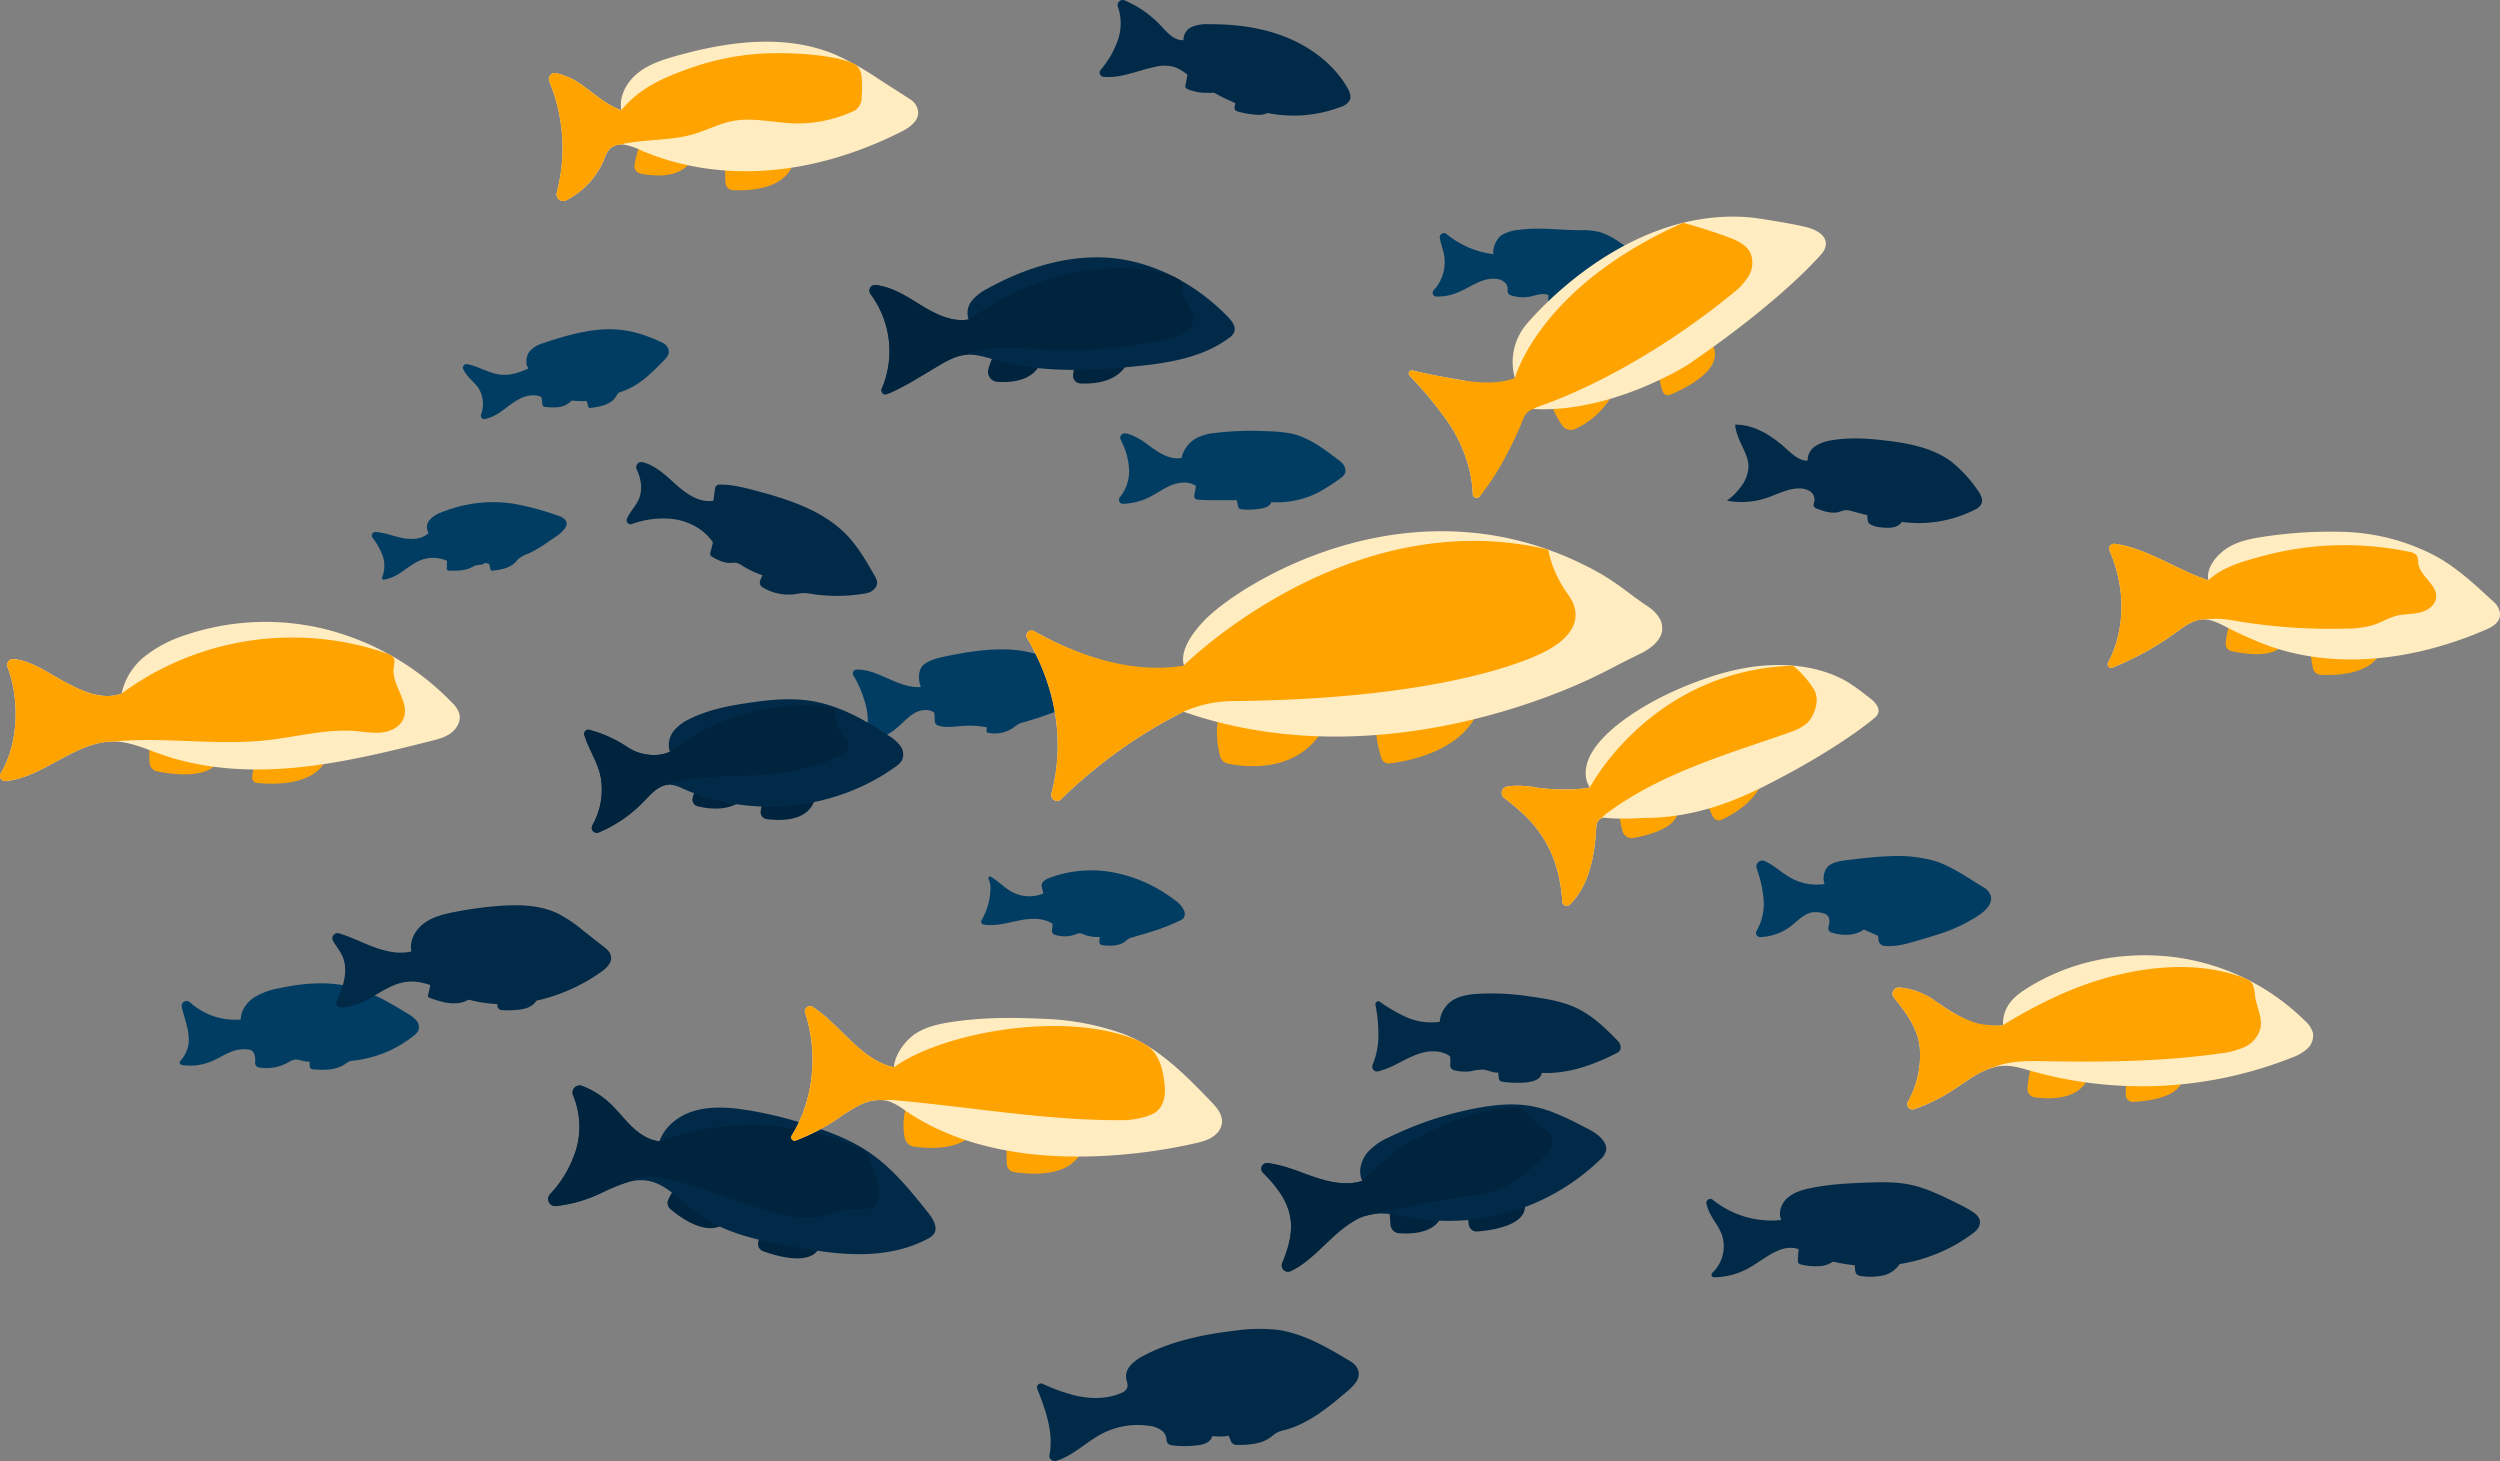 <svg xmlns="http://www.w3.org/2000/svg" width="881.963" height="515.462"><rect width="100%" height="100%" fill="#808080" stroke="none"/><g data-name="Group 362"><g data-name="Layer 44" fill="#013d62"><path data-name="Path 764" d="M510.359 82.585a32.014 32.014 0 0 0 16.5 7.079c-.45-2.071 1.149-5.563 2.919-6.727a14.438 14.438 0 0 1 6.027-1.843c7.256-1.017 14.3.1 21.623.111a25.839 25.839 0 0 1 6.965.674 26.945 26.945 0 0 1 7.344 3.83l6.849 4.524a7.831 7.831 0 0 1 3.034 2.915 3.218 3.218 0 0 1 .314 1.121c.16 1.88-1.265 2.7-2.568 3.391-5.762 3.065-11.74 6.2-18.249 6.672a8.459 8.459 0 0 0-1.888.257 9.473 9.473 0 0 0-1.776.886 14.911 14.911 0 0 1-10.868 1.409.528.528 0 0 1-.391-.532l.082-2.263c-2.018-.869-4.293.1-6.446.533a13.232 13.232 0 0 1-6.887-.466 1.617 1.617 0 0 1-1.08-1.768 3.132 3.132 0 0 0-.73-2.487 5.169 5.169 0 0 0-3.5-1.543c-4.984-.428-9.251 3.28-13.927 5.057a18.775 18.775 0 0 1-6.967 1.211 1.323 1.323 0 0 1-.972-2.208 14.548 14.548 0 0 0 3.71-12.269c-.364-2.025-1.164-4.095-1.534-6.163a1.486 1.486 0 0 1 2.416-1.401Z"/><path data-name="Path 765" d="M395.376 155.207a1.605 1.605 0 0 1 1.68-2.312c3.022.513 5.87 2.483 8.417 4.367 3.349 2.478 7.25 5.078 11.341 4.287a10.867 10.867 0 0 1 5.336-7.025 18.485 18.485 0 0 1 6.666-1.8 107.133 107.133 0 0 1 18.2-.595 51.018 51.018 0 0 1 8.559.828c6.515 1.45 11.979 5.79 17.261 9.806a4.643 4.643 0 0 1 1.624 2.193c.7 2.11-.619 3.1-1.84 3.959a63.822 63.822 0 0 1-7.516 4.79 32.056 32.056 0 0 1-16.623 3.446c-.315 1.285-1.787 1.872-3.081 2.149a23.4 23.4 0 0 1-7.592.358 1.188 1.188 0 0 1-1.014-.944l-.471-2.249H430.074c-2.549 0-5.1 0-7.642-.213a1.225 1.225 0 0 1-1.11-1.432l.6-3.382c-2.536-1.729-5.994-1.379-8.83-.2s-5.318 3.068-8.091 4.386a22.1 22.1 0 0 1-8.788 2.11 1.425 1.425 0 0 1-1.105-2.363 14.573 14.573 0 0 0 3.223-9.385 24.705 24.705 0 0 0-2.955-10.779Z"/><path data-name="Path 766" d="M163.421 130.203a1.255 1.255 0 0 1 1.4-1.727c4.042.762 7.766 3.3 11.91 3.706 3.278.317 6.521-.73 9.734-2.223-1.287-1.275-.816-4.436.291-5.87a9.384 9.384 0 0 1 4.51-2.914c20-6.789 29.047-6.513 42.361-.323a4.2 4.2 0 0 1 1.93 1.773c1.051 1.929-.165 3.3-1.291 4.471-4.394 4.563-9.1 9.232-15.143 11.132a2.8 2.8 0 0 0-.944.421 3.366 3.366 0 0 0-.708 1.018c-1.759 3.079-5.717 3.867-9.291 4.246a.624.624 0 0 1-.668-.463l-.518-1.963a41.413 41.413 0 0 1-5.342-.169 7.5 7.5 0 0 1-4.807 2.33 19.661 19.661 0 0 1-4.722-.128.853.853 0 0 1-.758-.779 17.761 17.761 0 0 0-.394-2.7c-2.454-1.1-5.376-.509-7.766.728s-4.42 3.056-6.644 4.571a14.551 14.551 0 0 1-5.578 2.489 1.156 1.156 0 0 1-1.286-1.487 10.9 10.9 0 0 0-.735-9.17c-1.522-2.376-4.269-4.145-5.541-6.969Z"/><path data-name="Path 767" d="M131.407 189.68a1.264 1.264 0 0 1 1.1-2c2.785.165 5.551 1.187 8.3 1.872 3.555.886 7.782 1.042 10.392-1.529a3.821 3.821 0 0 1 .336-4.545 9.686 9.686 0 0 1 4.06-2.665 48.1 48.1 0 0 1 25.388-3.144 95.7 95.7 0 0 1 15.549 4.134 5.754 5.754 0 0 1 2.849 1.585 2.24 2.24 0 0 1 .538 1.349c.039 1.5-2.3 3.587-3.456 4.351-3.737 2.472-5.932 4.3-9.919 6.129a14.642 14.642 0 0 0-3.232 1.632c-.62.5-1.1 1.148-1.679 1.7-2.072 1.972-5.079 2.462-7.948 2.77a.647.647 0 0 1-.7-.516l-.371-1.832-1.48-.429c-.9.926-2.16.593-3.274.92a9.071 9.071 0 0 0-1.476.69c-2.458 1.239-5.312 1.26-8.08 1.161a.715.715 0 0 1-.687-.739l.093-2.722a12.01 12.01 0 0 0-8.853-.386c-2.574.907-4.742 2.66-7 4.2a15.249 15.249 0 0 1-6.423 2.834.6.6 0 0 1-.638-.817 10.858 10.858 0 0 0 .131-7.814 24.656 24.656 0 0 0-3.52-6.189Z"/><path data-name="Path 768" d="M67.04 353.619a23.8 23.8 0 0 0 17.886 6.048c.029-3.144 2.076-6 4.681-7.763a24.8 24.8 0 0 1 8.79-3.251c8.158-1.759 16.695-2.544 24.824-.654 7.521 1.749 14.329 5.693 20.876 9.786a10.284 10.284 0 0 1 2.859 2.315 3.555 3.555 0 0 1 .629 3.47 4.946 4.946 0 0 1-1.546 1.753 41.169 41.169 0 0 1-21.109 8.808 6.246 6.246 0 0 0-1.783.365 8.386 8.386 0 0 0-1.4.886c-3.235 2.22-7.412 2.181-11.372 1.875a1.217 1.217 0 0 1-1.123-1.2l-.023-1.57c-1.873.321-3.763-1.01-5.618-.595a7.728 7.728 0 0 0-2.036.96 15.562 15.562 0 0 1-10.223 1.741 1.622 1.622 0 0 1-1.339-1.73c.118-1.5-.018-3.159-1-4.058a2.084 2.084 0 0 0-1.092-.5c-5.756-.895-9.036 2.451-13.872 4.339a19.076 19.076 0 0 1-10.017 1.031.794.794 0 0 1-.451-1.309 12.012 12.012 0 0 0 2.611-4.605c1.329-4.692-.93-9.577-2.072-14.457a1.764 1.764 0 0 1 2.92-1.685Z"/><path data-name="Path 769" d="M302.033 236.25c7.654-.394 14.9 6.776 22.817 6.1-1-2.474-1-6.3 1.111-7.932s4.8-2.265 7.412-2.815c8.034-1.69 16.249-3 24.432-2.328 8.677.717 18.753 4.756 24.748 11.135a4.984 4.984 0 0 1 1.362 2.831c.273 2.446-1.589 3.462-3.291 4.265a125.725 125.725 0 0 1-19.5 7.287 9.092 9.092 0 0 0-1.9.687 14.26 14.26 0 0 0-1.566 1.11 11.5 11.5 0 0 1-9.121 1.927.648.648 0 0 1-.5-.7l.111-1.2a31.173 31.173 0 0 0-8.3-.538c-2.981.207-6.144.809-8.912-.121a1.693 1.693 0 0 1-1.155-1.528l-.134-2.989c-2.009-1.5-4.93-1.081-7.1.177s-3.844 3.2-5.743 4.842a25.078 25.078 0 0 1-9.926 5.232 1.264 1.264 0 0 1-1.512-1.609 22.014 22.014 0 0 0 .1-11.151 39.811 39.811 0 0 0-4.455-10.76 1.283 1.283 0 0 1 1.022-1.922Z"/><path data-name="Path 770" d="M348.744 310.114a.62.62 0 0 1 .874-.8c2.6 1.565 4.785 3.962 7.5 5.4a13.055 13.055 0 0 0 10.884.537c.1-1.011-.611-1.971-.515-2.983.127-1.333 1.535-2.11 2.787-2.587a42.454 42.454 0 0 1 23.041-1.8 51.334 51.334 0 0 1 21.11 9.64 9.452 9.452 0 0 1 3.244 3.6 2.81 2.81 0 0 1-.168 2.835 4.316 4.316 0 0 1-1.575.963c-6.262 3.008-11.114 4.166-16.793 5.887a4.637 4.637 0 0 0-1.091.433 7.557 7.557 0 0 0-.892.721c-2.227 1.87-5.381 1.817-8.328 1.479a1.113 1.113 0 0 1-.983-1.162l.086-1.74a13.114 13.114 0 0 1-5.8-.947 3.356 3.356 0 0 0-1.28-.357 3.42 3.42 0 0 0-1.185.331 11.236 11.236 0 0 1-7.635.17 1.386 1.386 0 0 1-.914-1.465l.246-2.342c-3.658-2.437-8.487-1.924-12.785-1-3.84.825-7.838 1.9-11.648 1.215a.97.97 0 0 1-.659-1.445 23.534 23.534 0 0 0 3.165-11.163 7.8 7.8 0 0 0-.686-3.42Z"/><path data-name="Path 771" d="M619.723 306.359a2.1 2.1 0 0 1 2.827-2.591c3.224 1.432 6.07 4.195 9.241 5.964a18.682 18.682 0 0 0 11.912 2.12c-.9-2.031-.122-5.4 1.725-6.631s4.14-1.54 6.345-1.809c4.859-.594 9.726-1.173 14.618-1.355a50.067 50.067 0 0 1 15.613 1.517c6.235 1.781 12.282 6.173 17.83 9.5a5.916 5.916 0 0 1 1.8 1.613c2.266 3.186-.708 6.323-3.476 8.152a55.63 55.63 0 0 1-11.187 5.691c-2.355.88-4.767 1.6-7.177 2.318l-3.23.963c-3.835 1.143-7.865 2.294-11.792 1.882a2.3 2.3 0 0 1-2.06-2.067l-.14-1.45-5.026-2.273c-3.109 2.331-7.694 2.3-11.483 1.054a1.548 1.548 0 0 1-1.021-1.869c.4-1.493.826-3.679-1.069-4.642a9.7 9.7 0 0 0-4.795-.573c-3.157.741-5.165 3.2-7.606 5.033a18.651 18.651 0 0 1-10.615 3.68 1.455 1.455 0 0 1-1.25-2.231 18.883 18.883 0 0 0 2.469-11.015 43.268 43.268 0 0 0-2.453-10.981Z"/></g><g data-name="Layer 40" fill="#012a48"><path data-name="Path 772" d="M394.382 2.418a1.805 1.805 0 0 1 2.412-2.267 38.545 38.545 0 0 1 12.923 9.1c2.175 2.338 4.625 5.2 7.8 4.9a4.91 4.91 0 0 1 2.967-4.657 13.239 13.239 0 0 1 5.76-.958c9.4-.066 18.919 1.128 27.635 4.654s16.605 9.518 21.384 17.614c.815 1.381 1.551 3.068.9 4.534a5.174 5.174 0 0 1-3.028 2.332 46.8 46.8 0 0 1-27.857 1.779 67.271 67.271 0 0 1-25.3-12.313c-1.882-1.426-3.77-2.965-6.042-3.612a13.908 13.908 0 0 0-6.664.108c-6.021 1.281-12.128 4.127-18.07 3.439a1.462 1.462 0 0 1-.946-2.372 32.72 32.72 0 0 0 6.292-11.076 18.079 18.079 0 0 0-.166-11.205Z"/><path data-name="Path 773" d="m419.208 24.858-.978 5.069a1.45 1.45 0 0 0 .056 1.027 1.352 1.352 0 0 0 .617.462 17.072 17.072 0 0 0 6.861 1.329 11.211 11.211 0 0 0 3.83-.421 4.7 4.7 0 0 0 2.876-2.422"/><path data-name="Path 774" d="m436.267 33.991-.66 3.485a1.814 1.814 0 0 0 .042 1.176 1.766 1.766 0 0 0 1.154.719 28.824 28.824 0 0 0 6.813 1.112 7.125 7.125 0 0 0 2.914-.334 2.889 2.889 0 0 0 1.875-2.108"/><path data-name="Path 775" d="M612.123 149.812c6.776-.062 12.949 3.882 17.973 8.43 2.209 2 4.612 4.286 7.592 4.3a6.049 6.049 0 0 1 2.716-5.115 13.707 13.707 0 0 1 5.635-2.065c6.42-1.155 13.018-.687 19.495.093 7.937.956 16.13 2.5 22.595 7.208a44.772 44.772 0 0 1 9.469 10.154c1.085 1.49 2.183 3.411 1.365 5.062a4.926 4.926 0 0 1-2.354 1.963 43.581 43.581 0 0 1-25.654 4.274c-1.578 2.4-5.074 2.267-7.916 1.861a9.511 9.511 0 0 1-3.367-1.069c-.647-.375-.979-1.748-.858-3.13l-5.917-1.558a5.835 5.835 0 0 0-1.587-.264 10.766 10.766 0 0 0-2.555.665c-2.513.689-5.16-.2-7.609-1.1a2.065 2.065 0 0 1-1.2-.8c-.339-.627.042-1.379.161-2.082a3.486 3.486 0 0 0-1.485-3.257 6.323 6.323 0 0 0-3.558-1.064c-4.155-.136-7.969 2.076-11.917 3.379a28.091 28.091 0 0 1-13.923.929 21.5 21.5 0 0 0 5.063-5.082 12.212 12.212 0 0 0 2.553-7.125c-.097-4.762-4.141-8.788-4.717-14.607Z"/><path data-name="Path 776" d="M604.282 423.288a32.892 32.892 0 0 0 24.112 7.115c-1.178-2.636.043-5.87 2.2-7.793s5.037-2.79 7.86-3.4c6.65-1.44 13.486-1.755 20.286-2 4.9-.173 9.856-.306 14.67.635 6.055 1.183 11.651 4.014 17.184 6.714 1.427.7 2.83 1.438 4.2 2.24 1.946 1.141 4.644 2.886 3.38 5.833a5.14 5.14 0 0 1-1.58 2c-16.6 12.965-40.482 15.754-59.658 7.086a16.359 16.359 0 0 0-3.866-1.421 10.653 10.653 0 0 0-5.911.964c-4.052 1.727-7.436 4.725-11.375 6.7a25.075 25.075 0 0 1-11.136 2.628.881.881 0 0 1-.59-1.528 12.838 12.838 0 0 0 3.39-13.482c-.889-2.41-2.5-4.473-3.761-6.709a15.625 15.625 0 0 1-1.682-4.2 1.412 1.412 0 0 1 2.277-1.382Z"/><path data-name="Path 777" d="M634.706 439.732a31.866 31.866 0 0 0-.444 5.2 1.13 1.13 0 0 0 .85 1.083 20.42 20.42 0 0 0 6.208.683 9.224 9.224 0 0 0 5.313-1.621 4.48 4.48 0 0 0 1.645-4.992"/><path data-name="Path 778" d="M671.136 442.421c.115 3.418-2.821 6.334-6.084 7.357a21.074 21.074 0 0 1-8.867.318 1.9 1.9 0 0 1-1.639-1.555 12.8 12.8 0 0 1 .016-4.648"/><path data-name="Path 779" d="M365.935 490.005a1.414 1.414 0 0 1 1.887-1.82 63.144 63.144 0 0 0 11.8 4.2c5.235 1.178 10.877 1.214 15.807-.9a3.725 3.725 0 0 0 2.233-1.9c.391-1.1-.212-2.279-.376-3.436-.484-3.418 2.816-6.1 5.863-7.723 10-5.331 21.329-7.676 32.589-8.991a59.2 59.2 0 0 1 14.846-.295c9.375 1.28 17.8 6.3 25.883 11.142a6.38 6.38 0 0 1 2 1.822c2.366 3.434-.481 6.424-3.014 8.579-6.758 5.747-13.835 11.664-22.426 13.876a11.023 11.023 0 0 0-2.543.838 16.278 16.278 0 0 0-2.018 1.5c-3.424 2.608-7.976 2.886-12.333 2.854a2 2 0 0 1-1.839-1.253l-.88-2.054c-1.8.591-3.918.222-5.812.227-.357 2.037-2.787 2.893-4.837 3.173a35.465 35.465 0 0 1-9.538.007 2 2 0 0 1-1.707-1.964 4.387 4.387 0 0 0-1.463-3.042 8.95 8.95 0 0 0-4.752-1.853 27.415 27.415 0 0 0-16.8 2.932c-5.457 2.923-10.186 7.795-15.959 9.466a1.837 1.837 0 0 1-2.308-2.115c1.502-7.653-1.247-15.674-4.303-23.27Z"/><path data-name="Path 780" d="M485.234 354.468a1.027 1.027 0 0 1 1.595-1.034 53.9 53.9 0 0 0 8.73 5.132 21.705 21.705 0 0 0 12.347 1.927 10.055 10.055 0 0 1 4.154-7.322c2.379-1.684 5.369-2.235 8.271-2.5a88.374 88.374 0 0 1 19.958.954c5.695.776 11.467 1.763 16.6 4.352 5.321 2.685 9.668 6.95 13.823 11.206a3.585 3.585 0 0 1 1.02 2c.2 1.488-.761 2.017-1.662 2.474-8.126 4.125-17.044 7.277-26.147 6.855-.313 2.24-3.053 3.129-5.306 3.33a37.823 37.823 0 0 1-8.744-.238 1.3 1.3 0 0 1-1.1-1.148l-.237-2.1c-1.786.231-3.479-.843-5.273-1.008a16.364 16.364 0 0 0-4.09.507 15.147 15.147 0 0 1-6.146-.271 1.912 1.912 0 0 1-1.423-2.046 12.424 12.424 0 0 0-.051-2.912c-2.765-1.969-6.5-2.088-9.783-1.227s-6.261 2.587-9.3 4.106a29.682 29.682 0 0 1-6.27 2.454 1.694 1.694 0 0 1-1.962-2.3 27.232 27.232 0 0 0 2.04-10.063 53.62 53.62 0 0 0-1.044-11.128Z"/><path data-name="Path 781" d="M117.474 331.888a1.824 1.824 0 0 1 2.135-2.616c3.709 1.091 7.244 2.826 10.851 4.271 4.668 1.869 9.8 3.283 14.69 2.105-.822-3.746 1.352-7.654 4.439-9.929s6.909-3.223 10.661-3.964q6.407-1.266 12.913-1.91c7.951-.788 16.475-1.041 23.733 2.466a49.206 49.206 0 0 1 8.788 5.938l7.909 6.219a5.932 5.932 0 0 1 1.3 1.359c1.975 2.974-.525 5.437-2.812 7.054-14.486 10.243-33.8 14.773-50.422 8.574-5.966-2.225-11.862-5.807-18.188-5.079-4.576.527-8.545 3.25-12.538 5.548-3.334 1.918-7.112 3.621-10.87 3.48a1.551 1.551 0 0 1-1.325-2.2c2.362-5.134 4.287-10.842 2.045-15.893-.864-1.94-2.284-3.598-3.309-5.423Z"/><path data-name="Path 782" d="m152.42 344.845-1.349 6.008a.864.864 0 0 0 .7 1.238c3.358 1.207 6.926 2.3 10.443 1.7s6.909-3.412 6.969-6.979"/><path data-name="Path 783" d="M175.306 350.664q.142 2.028.145 4.063a1.646 1.646 0 0 0 1.54 1.632 33.247 33.247 0 0 0 5.72-.116c2.107-.226 4.335-.728 5.8-2.261 1.825-1.911 1.95-4.9 1.368-7.482"/><path data-name="Path 784" d="M221.186 182.993a1.39 1.39 0 0 0 1.712 1.883 32.374 32.374 0 0 1 14.287-1.807c5.662.693 11.214 3.546 14.338 8.318l-.967 3.759a1.056 1.056 0 0 0 .49 1.173c2.084 1.225 4.309 2.362 6.7 2.276a9.243 9.243 0 0 1 2.089-.021 6.072 6.072 0 0 1 2.006.972 32.659 32.659 0 0 0 7.185 3.393 11.941 11.941 0 0 0-.874 1.973 1.927 1.927 0 0 0 .833 2.26 17.635 17.635 0 0 0 11.628 2.417 25.934 25.934 0 0 1 2.618-.355 17.076 17.076 0 0 1 3.288.323 57.36 57.36 0 0 0 19.094-.276 5.082 5.082 0 0 0 3.05-1.722c1.405-1.725.577-3.259-.212-4.64-2.8-4.9-5.633-9.848-9.511-13.945-8.4-8.872-20.665-12.773-32.471-15.912-4.164-1.107-8.42-2.169-12.711-2.11a1.522 1.522 0 0 0-1.484 1.313l-.607 4.375c-5.419.91-10.334-3.04-14.378-6.761-3.106-2.857-6.658-5.9-10.607-6.831a1.823 1.823 0 0 0-2.075 2.548c1.663 3.493 2.225 7.523.565 10.939-1.052 2.162-2.945 4.041-3.986 6.458Z"/></g><g data-name="Layer 29" fill="#00243e"><path data-name="Path 785" d="M238.155 418.911a33.624 33.624 0 0 0-2.427 4.364 2.8 2.8 0 0 0 .756 3.251c3.341 2.863 11.874 9.214 18.326 5.72Z"/><path data-name="Path 786" d="M268.204 435.153a27.125 27.125 0 0 0-.742 3.338 2.686 2.686 0 0 0 1.737 2.91c4.457 1.627 15.952 5.116 19.521-.648l-18.885-5.475"/></g><g data-name="Layer 28"><path data-name="Path 787" d="M202.196 386.419a2.492 2.492 0 0 1 3.18-3.311 29.762 29.762 0 0 1 9.393 5.753c2.848 2.587 5.165 5.7 7.92 8.39s6.131 5 9.959 5.384c1.783-5.16 6.545-8.893 11.742-10.563s10.805-1.53 16.224-.874a133.3 133.3 0 0 1 23.061 5.25c8.03 2.467 16.04 5.371 22.983 10.1 8.276 5.636 14.647 13.59 20.887 21.421 1.732 2.173 3.5 5.276 1.82 7.486a5.838 5.838 0 0 1-1.924 1.465c-7.221 3.953-15.578 5.473-23.811 5.531s-16.405-1.283-24.5-2.754c-12.1-2.2-24.613-4.905-34.313-12.458-5.32-4.143-10.1-9.861-16.783-10.759-5.626-.756-10.995 2.166-16.17 4.5a49.3 49.3 0 0 1-15.757 4.5 2.5 2.5 0 0 1-2.049-4.176 40.135 40.135 0 0 0 9.309-16.137 28.777 28.777 0 0 0-1.171-18.748Z" fill="#012a48"/></g><g data-name="Layer 30"><g data-name="Group 339"><g data-name="Group 338"><path data-name="Path 788" d="M307.811 425.803a5.892 5.892 0 0 0 2.39-5.054 17.394 17.394 0 0 0-1.328-5.654l-2.263-6.342a6.883 6.883 0 0 0-1.276-2.458 6.637 6.637 0 0 0-2.218-1.387 93.936 93.936 0 0 0-70.618-2.188l-.037-.109c-3.753-.436-7.065-2.717-9.775-5.36-2.754-2.686-5.072-5.8-7.92-8.39a29.762 29.762 0 0 0-9.393-5.752 2.493 2.493 0 0 0-3.18 3.311 28.776 28.776 0 0 1 1.167 18.75 40.138 40.138 0 0 1-9.309 16.137 2.5 2.5 0 0 0 2.049 4.176 49.3 49.3 0 0 0 15.757-4.5 68.454 68.454 0 0 1 9.547-3.909c.248-.14.495-.281.754-.407 5.209-2.529 11.4-1.391 16.976.168 12.271 3.432 24.02 8.65 36.441 11.489 4.692 1.073 9.593 1.8 14.3.8 3.588-.763 6.993-2.513 10.66-2.594 2.476-.062 5.189.603 7.276-.727Z" fill="#00243e"/></g></g></g><g data-name="Layer 32" fill="#00243e"><path data-name="Path 789" d="M490.248 427.437s.1 2.536.3 4.706a3.234 3.234 0 0 0 2.983 2.922c3.965.3 11.371.131 14.377-4.752l-15.382-4.7"/><path data-name="Path 790" d="M517.678 428.006s.17 2.145.536 4.2a2.738 2.738 0 0 0 2.9 2.242c5.239-.4 17.407-2.124 16.877-9.358l-17.123-.777"/></g><g data-name="Layer 31"><path data-name="Path 791" d="M445.562 413.7a1.982 1.982 0 0 1 1.625-3.371c4.792.524 9.5 2.386 14.09 4.061 6.209 2.269 13.039 4.25 19.324 2.2-1.606-3.221-.484-7.277 1.837-10.027a22.341 22.341 0 0 1 7.57-5.343 121.781 121.781 0 0 1 30.835-10.271c6.309-1.173 12.845-1.874 19.185-.769 6.85 1.194 13.149 4.426 19.327 7.617 2.554 1.319 5.249 2.771 6.654 5.279a4.419 4.419 0 0 1 .645 2.538 6.073 6.073 0 0 1-2.154 3.49 76.941 76.941 0 0 1-65.85 20.593c-4.819-.829-9.709-2.13-14.53-1.311-11.633 1.977-18.4 15.2-28.79 20.032a2.192 2.192 0 0 1-2.972-2.81c2.127-5.152 3.739-10.533 2.875-15.957-.976-6.109-4.904-11.159-9.671-15.951Z" fill="#012a48"/></g><g data-name="Layer 33"><g data-name="Group 341"><g data-name="Group 340"><path data-name="Path 792" d="M528.335 419.88a34.1 34.1 0 0 0 8.04-4.754 98.778 98.778 0 0 0 7.768-6.446c2.127-1.957 4.348-4.733 3.318-7.434a7.642 7.642 0 0 0-3.237-3.283c-2.766-1.837-3.5-3.965-6.269-5.8a8.7 8.7 0 0 0-2.74-1.384 8.251 8.251 0 0 0-2.815-.018c-19.051 2.182-38.822 11.719-51.8 25.833-6.285 2.049-13.115.067-19.324-2.2-4.586-1.676-9.3-3.537-14.09-4.061a1.982 1.982 0 0 0-1.625 3.371c4.771 4.793 8.7 9.843 9.671 15.951.863 5.424-.748 10.806-2.875 15.958a2.192 2.192 0 0 0 2.972 2.81c8.323-3.872 14.326-13.126 22.367-17.67 1.649-1.432 2.359-1.509 5.107-2.08.433-.108.869-.206 1.316-.282 9.688-2.145 24.9-5.261 34.746-6.511a40.539 40.539 0 0 0 9.47-2Z" fill="#00243e"/></g></g></g><g data-name="Layer 35"><path data-name="Path 793" d="M245.653 277.447a32.639 32.639 0 0 0-1.316 4.078 2.428 2.428 0 0 0 1.764 2.911c3.437.87 10.408 1.927 15.551-1.926l-13.784-4.447 21.563 3.936a18.487 18.487 0 0 0-1.087 4.2 2.493 2.493 0 0 0 2.133 2.776c4.535.612 14.921 1.05 17.07-7.308l-14.745-1.632" fill="#00243e"/></g><g data-name="Layer 34"><path data-name="Path 794" d="M206.154 259.34a1.466 1.466 0 0 1 1.739-1.873 45.052 45.052 0 0 1 13.255 5.97 16.707 16.707 0 0 0 7.9 2.844 14.194 14.194 0 0 0 7.252-1.044 8.192 8.192 0 0 1 1.281-7.266 15.784 15.784 0 0 1 5.718-4.337c6.383-3.2 13.5-4.587 20.564-5.645 6.912-1.035 13.945-1.784 20.88-.915 10.462 1.31 20.148 6.688 28.913 12.549a13.92 13.92 0 0 1 3.97 3.509 5.064 5.064 0 0 1 .594 5.042 7.182 7.182 0 0 1-2.33 2.338c-21.31 15.364-50.883 18.424-74.887 7.749a12.877 12.877 0 0 0-4.573-1.434c-3.824-.161-6.718 3.2-9.365 5.967a47.244 47.244 0 0 1-15.853 10.87 1.764 1.764 0 0 1-2.2-2.535 25.6 25.6 0 0 0 3.112-15.6c-.705-5.988-4.129-10.357-5.97-16.189Z" fill="#012a48"/></g><g data-name="Layer 36"><g data-name="Group 343"><g data-name="Group 342"><path data-name="Path 795" d="M280.827 271.805a86.1 86.1 0 0 0 15.16-5.065c1.707-.724 3.708-1.981 3.464-3.819a5.072 5.072 0 0 0-1.361-2.343 15.694 15.694 0 0 1-3.387-8.354 3.376 3.376 0 0 0-.71-2.243 2.974 2.974 0 0 0-1.732-.6 76.377 76.377 0 0 0-56.014 15.939l-.052-.038a14.271 14.271 0 0 1-7.144 1 16.71 16.71 0 0 1-7.9-2.844 45.043 45.043 0 0 0-13.255-5.97 1.466 1.466 0 0 0-1.739 1.873c1.841 5.832 5.268 10.2 5.975 16.188a25.6 25.6 0 0 1-3.112 15.6 1.764 1.764 0 0 0 2.2 2.535 47.242 47.242 0 0 0 15.853-10.87c2.493-2.605 5.206-5.738 8.71-5.958a1.607 1.607 0 0 1 .128-.149 3.078 3.078 0 0 1 1.433-.632c14.175-3.438 29.228-1.141 43.483-4.25Z" fill="#00243e"/></g></g></g><g data-name="Layer 38"><path data-name="Path 796" d="M350.869 124.64a27.5 27.5 0 0 0-2.231 5.758 3.539 3.539 0 0 0 3.236 4.312c4.463.3 12.156-.146 15.032-6.231l-14.26-4.821 27.391.486a65.276 65.276 0 0 0-1.477 8.148 2.757 2.757 0 0 0 2.621 2.987c4.636.235 14.142-.335 17.055-8.492l-15.108-5.26" fill="#00243e"/></g><g data-name="Layer 37"><path data-name="Path 797" d="M307.12 103.733a1.983 1.983 0 0 1 1.8-3.159c5.01.489 9.862 3.294 14.257 6.037 5.657 3.531 11.989 7.251 18.556 6.094a6.759 6.759 0 0 1 1.16-6.646 17.155 17.155 0 0 1 5.568-4.29c13.429-7.407 29.077-12.289 44.329-10.68s30.011 9.819 40.594 20.918c1.335 1.4 2.7 3.287 2.034 5.105a5.114 5.114 0 0 1-1.937 2.184c-9.452 6.988-21.657 8.834-33.355 9.987-16.205 1.6-32.837 2.245-48.512-2.164-3.652-1.028-7.367-2.339-11.139-1.924-3.279.361-6.264 2-9.108 3.671-6.072 3.573-12.019 7.495-18.487 10.227a1.415 1.415 0 0 1-1.842-1.867 33.764 33.764 0 0 0-3.918-33.493Z" fill="#012a48"/></g><g data-name="Layer 39"><g data-name="Group 345"><g data-name="Group 344"><path data-name="Path 798" d="M418.069 117.495a6.253 6.253 0 0 0 3.026-5.261c-.181-3.429-4.01-5.889-4.021-9.322 0-.936.448-2.379.024-3.214a3.206 3.206 0 0 0-1.343-1.218c-.286-.156-.572-.313-.86-.464l-.065-.035-.1-.05c-4.511-2.254-9.776-2.771-14.826-3.123-20.954-1.458-40.884 5.96-58.168 17.9-6.567 1.157-12.9-2.563-18.556-6.094-4.4-2.743-9.248-5.548-14.257-6.037a1.983 1.983 0 0 0-1.8 3.159 33.763 33.763 0 0 1 3.924 33.493 1.413 1.413 0 0 0-.116.468 14.326 14.326 0 0 0 2.752 1.053c6.162-2.712 11.87-6.455 17.693-9.882 2.843-1.673 5.829-3.31 9.108-3.671.158-.017.315-.027.473-.039a26.036 26.036 0 0 1 5.964-1.754c7.16-1.281 14.5-.395 21.765-.023a163.233 163.233 0 0 0 43.448-3.739 17.238 17.238 0 0 0 5.935-2.147Z" fill="#00243e"/></g></g></g><g data-name="Layer 26" fill="#ffa300"><path data-name="Path 799" d="M225.62 51.316a43.36 43.36 0 0 0-1.782 6.921 2.668 2.668 0 0 0 2.1 2.993c4.105.841 12.926 1.86 17.261-3.6Z"/><path data-name="Path 800" d="M255.905 58.492a45.113 45.113 0 0 0 .063 6.173 2.651 2.651 0 0 0 2.491 2.408c5.077.273 17.659.026 21.069-8.7l-20.326-.514"/></g><g data-name="Layer 25"><path data-name="Path 801" d="M219.175 38.898c-.865-4.952 1.912-9.99 5.839-13.13s8.846-4.724 13.687-6.081c18.4-5.158 38.638-7.826 56.214-.323a104.478 104.478 0 0 1 15.169 8.584l10.922 7.011a6.506 6.506 0 0 1 2.366 2.58c2.059 4.214-1.987 7.218-5.482 8.973-14.159 7.109-29.516 12.02-45.293 13.464s-31.984-.653-46.513-6.969a21.7 21.7 0 0 0-5.678-1.941 6.273 6.273 0 0 0-5.529 1.7 10.854 10.854 0 0 0-1.685 3.287 28.536 28.536 0 0 1-13.413 14.6 2.37 2.37 0 0 1-3.353-2.738 61.47 61.47 0 0 0-2.635-39.166 2.163 2.163 0 0 1 2.419-2.956 26.121 26.121 0 0 1 9.989 4.836c4.067 2.942 7.884 6.401 12.976 8.269Z" fill="#ffecc1"/></g><g data-name="Layer 27"><g data-name="Group 347"><g data-name="Group 346"><path data-name="Path 802" d="M279.813 43.508a46.5 46.5 0 0 0 20.325-3.893 5.264 5.264 0 0 0 3.826-5.478 40.674 40.674 0 0 0 .026-6.513 6.8 6.8 0 0 0-1.013-3.566 6.208 6.208 0 0 0-1.068-1.157 92.895 92.895 0 0 0-1.441-.81c-6.792-2.509-17.512-3.351-26.277-3.334a91.693 91.693 0 0 0-30.286 5.134c-9.755 3.425-18.167 7.019-24.731 15.006-5.092-1.868-8.909-5.327-12.977-8.27a26.12 26.12 0 0 0-9.989-4.836 2.163 2.163 0 0 0-2.419 2.956 61.47 61.47 0 0 1 2.635 39.166 2.37 2.37 0 0 0 3.353 2.738 28.536 28.536 0 0 0 13.413-14.6 10.854 10.854 0 0 1 1.685-3.287 5.832 5.832 0 0 1 4.337-1.757 5.488 5.488 0 0 1 1.516-.446c7.983-1.448 16.3-.964 24.082-3.27 4.619-1.369 8.951-3.7 13.682-4.6 7.01-1.34 14.189.559 21.321.817Z" fill="#ffa300"/></g></g></g><g data-name="Layer 23" fill="#ffa300"><path data-name="Path 803" d="M52.819 263.123a37.694 37.694 0 0 0-.047 6.044 3.317 3.317 0 0 0 2.666 2.974c4.845.944 16.07 2.507 20.417-2.18Z"/><path data-name="Path 804" d="M89.733 269.789s-.51 2.2-.756 4.3a1.912 1.912 0 0 0 1.7 2.13c4.949.505 18.555 1.094 23.594-6.877l-20.828-3.046"/></g><g data-name="Layer 22"><path data-name="Path 805" d="M42.908 244.661a22.885 22.885 0 0 1 8.164-13.09 44.371 44.371 0 0 1 13.83-7.343 87.887 87.887 0 0 1 50.646-2.062 93.97 93.97 0 0 1 43.834 25.639 9.513 9.513 0 0 1 2.66 3.964c.669 2.533-.8 5.242-2.9 6.81s-4.715 2.239-7.257 2.875c-15.655 3.915-31.392 7.795-47.455 9.334s-32.584.664-47.794-4.729c-5.1-1.808-10.143-4.139-15.545-4.426-14.032-.744-25.494 12.625-39.092 13.924a1.832 1.832 0 0 1-1.728-2.781c6.332-10.54 6.715-25.918 2.375-37.477a2.05 2.05 0 0 1 2.055-2.766c6.113.371 12.6 5.054 17.958 7.929 6.276 3.369 13.437 6.717 20.249 4.199Z" fill="#ffecc1"/></g><g data-name="Layer 24"><g data-name="Group 349"><g data-name="Group 348"><path data-name="Path 806" d="M22.657 240.461c-5.355-2.875-11.845-7.558-17.958-7.929a2.05 2.05 0 0 0-2.055 2.766c4.34 11.559 3.957 26.937-2.375 37.477a1.832 1.832 0 0 0 1.728 2.781c13.455-1.286 24.821-14.38 38.652-13.934a45.19 45.19 0 0 1 4.122-.367c16.49-.851 33.087 1.682 49.5-.13 10.475-1.157 20.877-4.079 31.379-3.2 3.09.258 6.193.846 9.27.458s6.236-2 7.424-4.864c2.375-5.729-4.19-11.69-3.463-17.849.145-1.231.565-2.575-.069-3.641a2.367 2.367 0 0 0-.544-.615q-.588-.336-1.181-.663a13.777 13.777 0 0 0-.629-.234 101.732 101.732 0 0 0-93.549 14.143c-6.813 2.52-13.974-.829-20.252-4.199Z" fill="#ffa300"/></g></g></g><g data-name="Layer 20" fill="#ffa300"><path data-name="Path 807" d="M319.835 390.35s-1.855 4.025-.714 10.879a4.01 4.01 0 0 0 3.409 3.308c4.534.617 13.538 1.163 19.066-3.013Z"/><path data-name="Path 808" d="M355.18 404.448a51.984 51.984 0 0 0 .022 6.294 3.019 3.019 0 0 0 2.546 2.754c5.211.8 18.143 1.892 22.963-5.885Z"/></g><g data-name="Layer 19"><path data-name="Path 809" d="M286.688 355.233c10.08 6.489 16.926 18.763 28.7 21.281.2-4.476 4.182-9.8 8.007-12.128s8.326-3.272 12.761-3.91c12.15-1.746 22.241-1.51 34.5-.941a92.575 92.575 0 0 1 24.622 4.84c12.7 4.446 22.529 14.453 31.87 24.14 2.405 2.494 5.014 5.5 3.544 9.2a6.523 6.523 0 0 1-1.511 2.226c-2.146 2.109-5.024 2.833-7.841 3.464a191.876 191.876 0 0 1-35.613 4.528c-23.136.757-47.246-3.046-66.343-16.13a23.012 23.012 0 0 0-5.6-3.213c-3.3-1.086-6.96-.374-10.118 1.07a68.016 68.016 0 0 0-8.842 5.482 72.643 72.643 0 0 1-14.069 7.2 1.193 1.193 0 0 1-1.44-1.739c7.914-12.763 9.316-29.423 4.711-43.29a1.8 1.8 0 0 1 2.662-2.08Z" fill="#ffecc1"/></g><g data-name="Layer 21"><g data-name="Group 351"><g data-name="Group 350"><path data-name="Path 810" d="M284.022 357.315c4.605 13.867 3.2 30.528-4.711 43.29a1.193 1.193 0 0 0 1.44 1.739 72.643 72.643 0 0 0 14.069-7.2 68.016 68.016 0 0 1 8.842-5.482 15.316 15.316 0 0 1 8.275-1.491 16.022 16.022 0 0 1 3.844 0c26.962 2.334 53.774 7.259 80.835 7 3.1-.03 9.17-1.127 11.52-3.15 2.3-1.981 3.036-5.291 2.8-8.319-.484-6.222-1.787-11.4-6.071-14.7q-1.695-1.045-3.458-1.965c-26.719-11.042-69.887-2.309-86.022 9.472-11.772-2.518-18.618-14.793-28.7-21.281a1.8 1.8 0 0 0-2.663 2.087Z" fill="#ffa300"/></g></g></g><g data-name="Layer 18" fill="#ffa300"><path data-name="Path 811" d="M716.438 376.843a40.039 40.039 0 0 0-1.188 7.137 2.969 2.969 0 0 0 2.549 3.128c4.845.683 15.111 1.136 18.646-6.423l-18.359-4.051 32.522 3.69"/><path data-name="Path 812" d="M750.268 379.337a45.325 45.325 0 0 0-.292 7.13 2.362 2.362 0 0 0 2.449 2.247c4.807-.185 15.821-1.31 17.5-7.67Z"/></g><g data-name="Layer 16"><path data-name="Path 813" d="M697.051 361.212c2.533.9 9.616.8 9.6.4-.245-6.768 4.4-10.332 7.742-12.5 15.064-9.753 33.167-13.5 51.016-11.644a80.1 80.1 0 0 1 47.715 22.632 9 9 0 0 1 2.878 4.41 6.356 6.356 0 0 1-2.2 5.633 17.253 17.253 0 0 1-5.486 3.056 143.751 143.751 0 0 1-91.875 4.585c-3.02-.864-6.073-1.838-9.214-1.792-6.962.1-12.742 5.035-18.6 8.8a63.234 63.234 0 0 1-13.3 6.5 1.866 1.866 0 0 1-2.216-2.7 32.942 32.942 0 0 0 4.153-18.946c-.581-6.6-4.847-12.543-9.094-17.628a2.219 2.219 0 0 1 1.876-3.641 25.215 25.215 0 0 1 12.389 4.544c4.586 3.279 10.354 6.775 14.616 8.291Z" fill="#ffecc1"/></g><g data-name="Layer 17"><g data-name="Group 353"><g data-name="Group 352"><path data-name="Path 814" d="M791.206 344.818c-14.014-5.078-29.214-4.369-43.729-.979s-28.107 10-40.824 17.775c.014.393-6.631.15-9.489-.74-5.612-1.747-10.143-4.675-14.73-7.953a25.218 25.218 0 0 0-12.389-4.544 2.219 2.219 0 0 0-1.876 3.641c4.247 5.085 8.513 11.024 9.094 17.628a32.942 32.942 0 0 1-4.153 18.946 1.866 1.866 0 0 0 2.216 2.7 63.221 63.221 0 0 0 13.3-6.5c4.755-3.061 9.46-6.891 14.79-8.275 5.468-2.316 11.821-2.248 17.852-2.141 20.678.367 41.442.168 61.919-2.739a27.675 27.675 0 0 0 8.661-2.267 10.132 10.132 0 0 0 5.607-6.641c.821-4.016-1.663-7.949-1.969-12.037a12.692 12.692 0 0 0-.734-3.31 3.759 3.759 0 0 0-1.5-1.626q-.7-.355-1.4-.7c-.215-.076-.432-.16-.646-.238Z" fill="#ffa300"/></g></g></g><g data-name="Layer 15" fill="#ffa300"><path data-name="Path 815" d="M786.505 220.672a23.183 23.183 0 0 0-1.322 6.466 2.558 2.558 0 0 0 2.006 2.55c3.958.878 13.31 2.432 17.424-1.318 5.292-4.823-5.847-5.333-5.847-5.333Z"/><path data-name="Path 817" d="M815.232 230.169a26.929 26.929 0 0 0 .814 5.787 2.877 2.877 0 0 0 2.635 2.107c4.549.242 15.747.124 20.24-6.354l-16.249-4.268Z"/></g><g data-name="Layer 13"><path data-name="Path 818" d="M785.62 193.433c3.681-2.411 8.123-3.326 12.469-4.006a154.426 154.426 0 0 1 27.194-1.819 74.167 74.167 0 0 1 33.765 8.454c7.81 4.21 14.333 10.433 20.856 16.416a6.278 6.278 0 0 1 1.937 3.25c.776 3.557-2.323 5.31-5.039 6.484-24.119 10.418-52.039 14.429-76.753 5.516a139.834 139.834 0 0 1-15.272-6.846c-2.3-1.159-4.71-2.36-7.287-2.357-3.7.005-6.886 2.45-9.882 4.626a104.168 104.168 0 0 1-22.365 12.363 1.24 1.24 0 0 1-1.543-1.748c6.324-11.774 6.067-27.141.513-39.428a1.774 1.774 0 0 1 1.853-2.492c11.414 1.546 22.008 9.325 33.018 12.853-.892-4.321 2.847-8.852 6.536-11.266Z" fill="#ffecc1"/></g><g data-name="Layer 14"><g data-name="Group 355"><g data-name="Group 354"><path data-name="Path 819" d="M852.595 195.967a3.743 3.743 0 0 0-2.453-1.238 111.253 111.253 0 0 0-52.533 1.6c-6.517 1.8-13.6 3.728-18.526 8.366a.129.129 0 0 1-.065-.021c-10.987-3.537-21.562-11.288-32.954-12.831a1.774 1.774 0 0 0-1.853 2.492c5.554 12.287 5.811 27.654-.513 39.428a1.24 1.24 0 0 0 1.543 1.748 104.183 104.183 0 0 0 22.365-12.362c3-2.176 6.179-4.621 9.882-4.626.068 0 .137 0 .205.006a33.173 33.173 0 0 1 9.839.317 202.837 202.837 0 0 0 40.759 2.91 32.614 32.614 0 0 0 9.337-1.382c2.7-.927 5.166-2.484 7.934-3.169 2.646-.654 5.44-.478 8.093-1.1s5.364-2.409 5.743-5.108c.659-4.695-5.748-7.639-6.291-12.349a5.812 5.812 0 0 0-.512-2.681Z" fill="#ffa300"/></g></g></g><g data-name="Layer 11" fill="#ffa300"><path data-name="Path 820" d="M571.305 287.643a35.73 35.73 0 0 0 1.149 5.706 3.3 3.3 0 0 0 3.743 2.281c4.721-.838 14.051-3.132 15.528-8.331Z"/><path data-name="Path 821" d="M602.415 283.494a23.593 23.593 0 0 0 1.978 4.734 2.29 2.29 0 0 0 2.944.983c3.415-1.55 10.657-5.513 13.969-12.4Z"/></g><g data-name="Layer 10"><path data-name="Path 822" d="M560.879 277.799s-5.668-7.134 5.244-18.046c0 0 10.925-12.258 37.5-21.029 25.384-8.378 42.048-2.075 48.834 2.29 3.29 2.116 5.013 3.622 6.983 5.077 2.472 1.824 4.635 4.474 2.251 6.859 0 0-11.608 10.359-38.4 23.982-11.13 5.659-25.6 11.623-43.256 11.623 0 0-8.792.569-13.692-.049a2.668 2.668 0 0 0-1.635.276 3.211 3.211 0 0 0-1.521 2.615c-.356 2.81-.284 19.024-9.442 27.759a1.526 1.526 0 0 1-2.58-1.014 55.671 55.671 0 0 0-2.084-12.2 41.57 41.57 0 0 0-11.838-18.915 77.545 77.545 0 0 0-6.536-5.472 2.255 2.255 0 0 1 .778-4.016c2.24-.534 7.03-.445 10.965.372.003-.001 10.272 1.456 18.429-.112Z" fill="#ffecc1"/></g><g data-name="Layer 12"><g data-name="Group 357"><g data-name="Group 356"><path data-name="Path 824" d="M630.47 258.697c3.329-1.155 6.929-2.566 8.649-5.642 1.7-3.032 2.59-6.945.766-9.9a33.9 33.9 0 0 0-7.356-8.325h-.046c-50.193 1.749-71.6 42.976-71.6 42.976s-.008.013-.034.006c-8.148 1.558-18.392.1-18.392.1-3.935-.817-8.726-.906-10.965-.372a2.255 2.255 0 0 0-.778 4.016 77.524 77.524 0 0 1 6.536 5.473 41.568 41.568 0 0 1 11.838 18.915 55.67 55.67 0 0 1 2.084 12.2 1.526 1.526 0 0 0 2.58 1.015c9.158-8.735 9.086-24.949 9.442-27.759a3.213 3.213 0 0 1 1.521-2.616 2.313 2.313 0 0 1 .258-.113 13.511 13.511 0 0 1 2.486-2.186c18.593-13.625 41.233-20.229 63.011-27.788Z" fill="#ffa300"/></g></g></g><g data-name="Layer 9" fill="#ffa300"><path data-name="Path 825" d="M547.726 143.673a26.993 26.993 0 0 0 3.452 6.465 3.7 3.7 0 0 0 4.506 1.208 28.624 28.624 0 0 0 13.047-11.937Z"/><path data-name="Path 826" d="M585.272 132.122s0 .033.006.1a22.438 22.438 0 0 0 1.349 5.95 1.94 1.94 0 0 0 2.562 1.113c5.112-2.143 19.246-8.962 15.085-17.362"/></g><g data-name="Layer 7"><path data-name="Path 827" d="M498.325 130.712c3.658.87 9.587 2.144 17.528 3.413 0 0 11.732 2.753 18.729-.231a20.714 20.714 0 0 1 4.042-19.64c7.892-9.213 39.573-41.664 79.9-37.453 0 0 10.449 1.447 17.6 3.065 0 0 9.737 1.655 7.735 7.631a6.271 6.271 0 0 1-1.3 2.163c-2.969 3.323-16.149 17.8-47.022 38.97 0 0-27.092 17.291-54.85 15.642 0 0-1.537-.688-3.468 2.568 0 0-8.846 18.679-15.11 28.174a1.386 1.386 0 0 1-2.541-.722 43.871 43.871 0 0 0-2-11.515 51.6 51.6 0 0 0-7.95-15.563 139.235 139.235 0 0 0-12.312-14.664 1.091 1.091 0 0 1 1.019-1.838Z" fill="#ffecc1"/></g><g data-name="Layer 8"><g data-name="Group 359"><g data-name="Group 358"><path data-name="Path 828" d="M616.879 97.386a8.991 8.991 0 0 0 .649-8.114c-1.462-3.039-4.881-4.526-8.049-5.683q-7.692-2.809-15.6-4.981l-.153.037c-50.722 22.464-59.208 54.486-59.26 54.682-7 2.982-18.182.887-18.184.887-7.934-1.267-14.29-2.635-17.949-3.5a1.094 1.094 0 0 0-1.022 1.842 139.228 139.228 0 0 1 12.305 14.657 51.612 51.612 0 0 1 7.951 15.564 43.869 43.869 0 0 1 2 11.506 1.4 1.4 0 0 0 2.555.711c9.389-11.539 15.582-28.013 15.585-28.019a5.531 5.531 0 0 1 3.091-2.635 8.207 8.207 0 0 1 1.78-.837c23.542-8.215 48.826-23.734 68.593-39.937a22.657 22.657 0 0 0 5.708-6.18Z" fill="#ffa300"/></g></g></g><g data-name="Layer 6" fill="#ffa300"><path data-name="Path 829" d="M429.807 252.876a32.137 32.137 0 0 0 .695 14.091 3.555 3.555 0 0 0 2.688 2.424c5.857 1.211 23.215 3.388 32.622-10.593Z"/><path data-name="Path 830" d="M485.45 258.448a42.636 42.636 0 0 0 1.981 9.237 2.635 2.635 0 0 0 2.749 1.626c5.681-.656 23.567-3.7 30.287-16.435l-26.394-.752Z"/></g><g data-name="Layer 4"><path data-name="Path 831" d="M364.768 222.656c10.086 5.629 31.325 16.063 53.088 12.42 0 0-3.4-5.767 7.673-16.841 12.573-12.573 74.9-52.217 139.23-15.8a102.284 102.284 0 0 1 9.856 6.711s2.434 1.87 5.574 4.016c.263.18.531.352.8.524 1.171.749 5.391 3.721 5.391 7.635 0 0 1.039 5.022-7.694 9.288-8.311 4.061-10.177 5.209-14.109 7.13-3.01 1.47-74.634 38.589-147.061 13.342a173.032 173.032 0 0 0-43.173 30.858 2.052 2.052 0 0 1-3.42-2c3-11.148 5.123-31.609-8.623-54.882a1.8 1.8 0 0 1 2.468-2.401Z" fill="#ffecc1"/></g><g data-name="Layer 5"><g data-name="Group 361"><g data-name="Group 360"><path data-name="Path 832" d="M417.694 234.705h-.013c.031.065.051.1.051.1-21.764 3.643-42.879-6.524-52.964-12.153a1.8 1.8 0 0 0-2.465 2.408c13.744 23.271 11.618 43.73 8.624 54.878a2.053 2.053 0 0 0 3.422 2 173.026 173.026 0 0 1 43.17-30.856l.03.009a43.066 43.066 0 0 1 17.333-3.756c67.133-.633 99.215-12.114 109.237-17 10.308-5.021 15.1-12.243 9.05-20.632-6.038-8.373-6.915-15.745-6.918-15.774h-.011c-70.666-16.931-128.546 40.776-128.546 40.776Z" fill="#ffa300"/></g></g></g></g></svg>